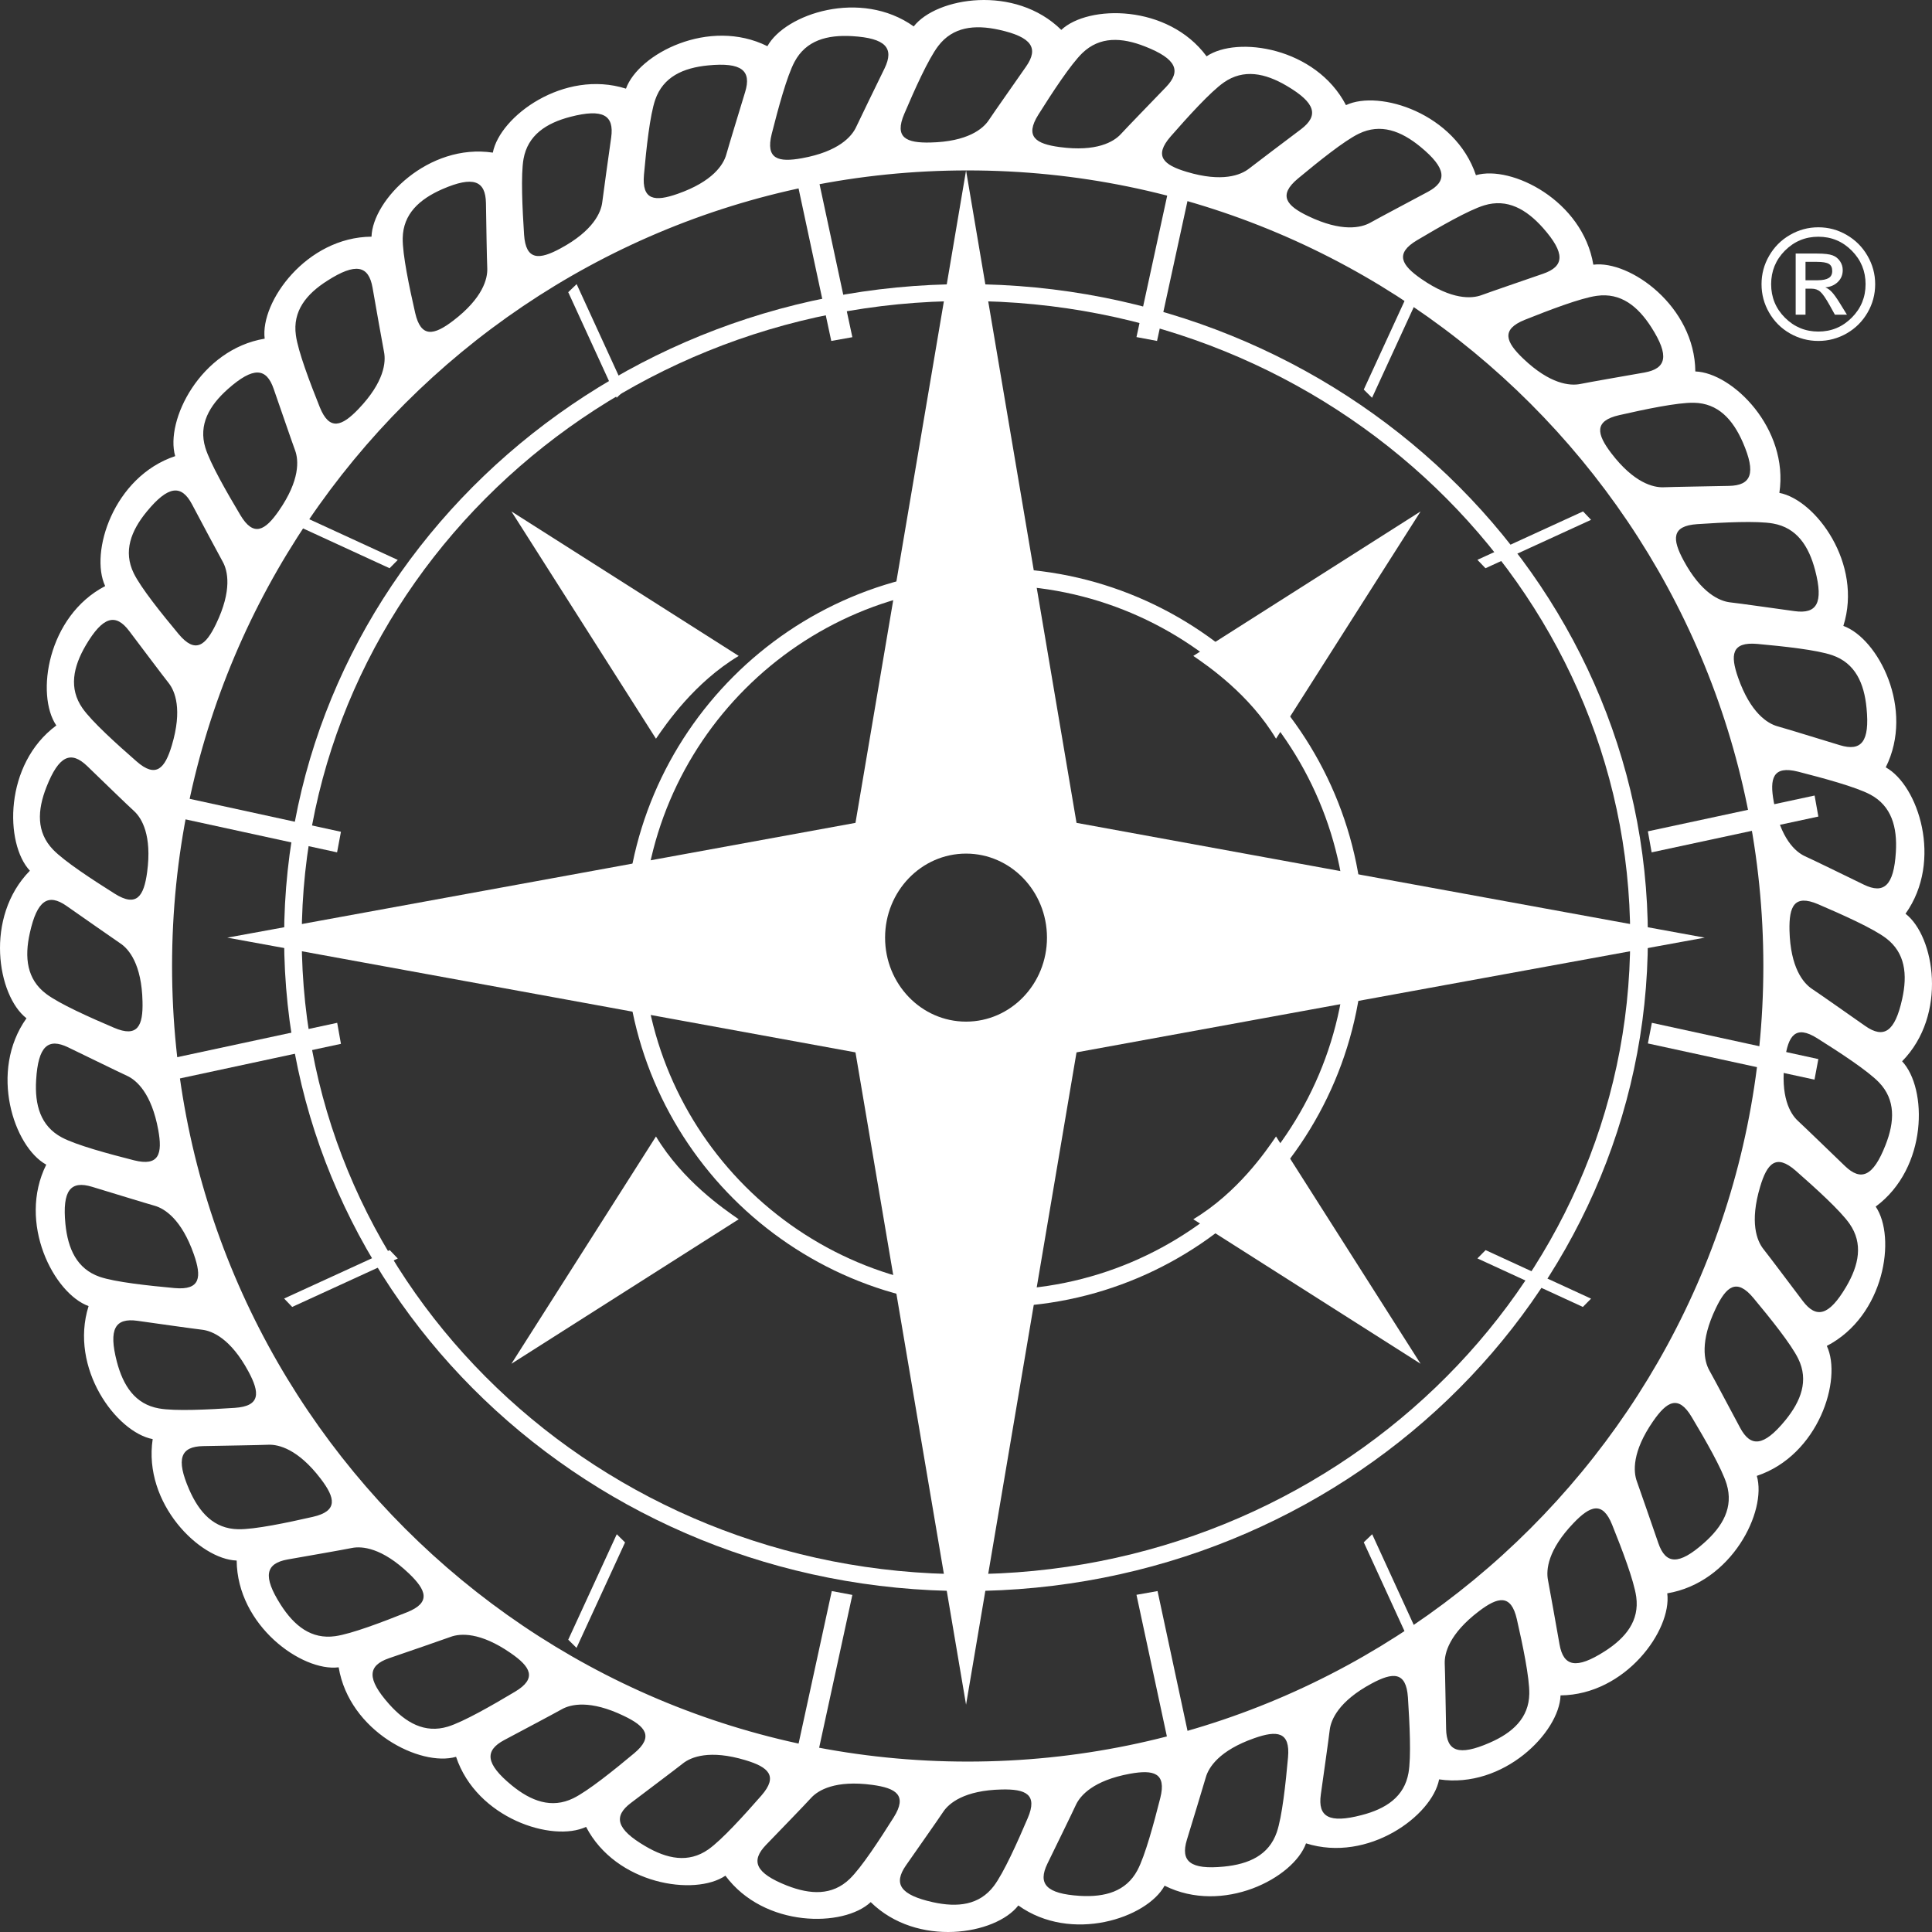 <?xml version="1.0" encoding="UTF-8"?>
<svg width="34px" height="34px" viewBox="0 0 34 34" version="1.1" xmlns="http://www.w3.org/2000/svg" xmlns:xlink="http://www.w3.org/1999/xlink">
    <rect x="0" y="0" width="34" height="34" fill="#333333" stroke="none"/>
    <!-- Generator: Sketch 52 (66869) - http://www.bohemiancoding.com/sketch -->
    <title>Group 51</title>
    <desc>Created with Sketch.</desc>
    <g id="Home-Page" stroke="none" stroke-width="1" fill="none" fill-rule="evenodd">
        <g id="OBC---Home-Page---Full-View" transform="translate(-406, -619)" fill="#FFFFFF">
            <g id="Course-Finder" transform="translate(388, 603)">
                <g id="Group-51" transform="translate(18, 16)">
                    <path d="M32.467,20.519 C32.201,20.263 31.771,19.846 31.638,19.723 C31.505,19.6 31.324,19.299 31.411,18.648 C31.468,18.23 31.594,18.028 31.982,18.273 C32.372,18.518 32.867,18.841 33.067,19.048 C33.361,19.354 33.344,19.739 33.182,20.151 C32.965,20.705 32.752,20.793 32.467,20.519 M32.49,22.644 C32.188,23.156 31.965,23.211 31.726,22.895 C31.504,22.602 31.145,22.122 31.032,21.98 C30.919,21.837 30.788,21.512 30.976,20.883 C31.097,20.478 31.253,20.298 31.6,20.601 C31.945,20.904 32.384,21.3 32.549,21.536 C32.792,21.885 32.714,22.262 32.49,22.644 M31.416,24.998 C31.039,25.457 30.809,25.475 30.623,25.126 C30.448,24.801 30.169,24.271 30.08,24.114 C29.992,23.955 29.912,23.613 30.196,23.022 C30.379,22.64 30.561,22.487 30.856,22.841 C31.15,23.194 31.521,23.654 31.647,23.913 C31.833,24.295 31.696,24.656 31.416,24.998 M29.987,27.154 C29.543,27.549 29.313,27.531 29.184,27.157 C29.063,26.809 28.869,26.242 28.807,26.072 C28.744,25.902 28.718,25.551 29.092,25.011 C29.333,24.663 29.536,24.541 29.771,24.937 C30.007,25.332 30.302,25.843 30.386,26.118 C30.509,26.526 30.319,26.861 29.987,27.154 M28.239,29.061 C27.738,29.381 27.514,29.328 27.445,28.938 C27.38,28.575 27.277,27.986 27.242,27.807 C27.207,27.629 27.236,27.279 27.691,26.804 C27.982,26.499 28.203,26.41 28.372,26.836 C28.544,27.263 28.755,27.816 28.795,28.101 C28.853,28.522 28.613,28.822 28.239,29.061 M17.03,31.001 C9.297,31.001 3.028,24.733 3.028,17 C3.028,9.267 9.297,2.999 17.03,2.999 C24.763,2.999 31.032,9.267 31.032,17 C31.032,24.733 24.763,31.001 17.03,31.001 M26.214,30.67 C25.668,30.908 25.457,30.821 25.449,30.425 C25.441,30.057 25.433,29.458 25.425,29.277 C25.418,29.095 25.503,28.754 26.025,28.356 C26.36,28.101 26.592,28.046 26.694,28.495 C26.796,28.942 26.918,29.522 26.913,29.81 C26.905,30.234 26.62,30.494 26.214,30.67 M24.787,31.201 C24.713,31.621 24.39,31.833 23.961,31.943 C23.387,32.093 23.19,31.973 23.244,31.582 C23.295,31.216 23.38,30.623 23.401,30.443 C23.423,30.263 23.559,29.939 24.137,29.628 C24.51,29.427 24.746,29.411 24.777,29.87 C24.807,30.328 24.837,30.919 24.787,31.201 M22.667,30.928 C22.626,31.385 22.563,31.973 22.469,32.245 C22.33,32.647 21.98,32.806 21.539,32.849 C20.947,32.907 20.772,32.757 20.887,32.378 C20.994,32.027 21.17,31.453 21.22,31.279 C21.269,31.104 21.455,30.806 22.074,30.589 C22.472,30.449 22.709,30.47 22.667,30.928 M20.419,31.642 C20.306,32.088 20.152,32.659 20.017,32.913 C19.817,33.288 19.446,33.39 19.004,33.364 C18.41,33.327 18.26,33.153 18.433,32.797 C18.594,32.466 18.858,31.928 18.934,31.763 C19.01,31.599 19.24,31.333 19.885,31.215 C20.301,31.14 20.531,31.197 20.419,31.642 M18.086,31.997 C17.906,32.419 17.664,32.959 17.491,33.189 C17.234,33.529 16.851,33.571 16.419,33.476 C15.839,33.347 15.718,33.152 15.944,32.827 C16.154,32.525 16.5,32.035 16.6,31.884 C16.701,31.733 16.97,31.507 17.626,31.492 C18.048,31.482 18.268,31.575 18.086,31.997 M15.728,31.982 C15.482,32.372 15.16,32.867 14.952,33.067 C14.645,33.362 14.261,33.344 13.849,33.183 C13.295,32.964 13.206,32.752 13.481,32.467 C13.737,32.202 14.154,31.772 14.277,31.637 C14.399,31.505 14.7,31.323 15.352,31.411 C15.771,31.468 15.972,31.593 15.728,31.982 M12.464,32.548 C12.114,32.792 11.738,32.714 11.357,32.49 C10.843,32.189 10.79,31.964 11.105,31.727 C11.399,31.503 11.879,31.144 12.02,31.032 C12.162,30.92 12.489,30.787 13.118,30.976 C13.522,31.097 13.701,31.253 13.399,31.599 C13.096,31.945 12.7,32.383 12.464,32.548 M10.088,31.647 C9.705,31.833 9.344,31.697 9.002,31.416 C8.543,31.038 8.525,30.808 8.874,30.622 C9.198,30.449 9.729,30.169 9.887,30.08 C10.045,29.991 10.388,29.912 10.979,30.197 C11.36,30.379 11.513,30.561 11.16,30.855 C10.807,31.15 10.346,31.521 10.088,31.647 M7.881,30.386 C7.474,30.509 7.14,30.318 6.846,29.988 C6.451,29.543 6.47,29.313 6.843,29.183 C7.191,29.063 7.759,28.869 7.928,28.807 C8.097,28.743 8.449,28.718 8.988,29.092 C9.336,29.332 9.458,29.536 9.064,29.771 C8.669,30.007 8.156,30.302 7.881,30.386 M5.899,28.794 C5.478,28.853 5.177,28.612 4.939,28.239 C4.62,27.738 4.673,27.514 5.062,27.444 C5.425,27.38 6.015,27.278 6.192,27.242 C6.371,27.206 6.721,27.237 7.196,27.69 C7.501,27.982 7.591,28.202 7.163,28.373 C6.737,28.543 6.185,28.754 5.899,28.794 M4.191,26.912 C3.766,26.904 3.507,26.62 3.329,26.213 C3.092,25.669 3.179,25.456 3.575,25.449 C3.943,25.441 4.543,25.433 4.723,25.425 C4.904,25.418 5.246,25.502 5.644,26.024 C5.9,26.36 5.954,26.592 5.506,26.694 C5.058,26.796 4.479,26.918 4.191,26.912 M2.056,23.962 C1.907,23.386 2.027,23.189 2.419,23.244 C2.784,23.295 3.377,23.38 3.557,23.401 C3.737,23.422 4.061,23.558 4.372,24.136 C4.573,24.509 4.589,24.746 4.131,24.776 C3.672,24.806 3.082,24.837 2.798,24.786 C2.379,24.712 2.168,24.39 2.056,23.962 M1.151,21.539 C1.094,20.946 1.243,20.771 1.621,20.886 C1.974,20.993 2.547,21.17 2.721,21.219 C2.895,21.268 3.194,21.454 3.411,22.073 C3.551,22.473 3.531,22.709 3.073,22.668 C2.615,22.626 2.027,22.563 1.755,22.47 C1.353,22.33 1.195,21.979 1.151,21.539 M0.636,19.004 C0.672,18.409 0.846,18.26 1.202,18.433 C1.534,18.593 2.072,18.857 2.237,18.933 C2.402,19.009 2.667,19.239 2.785,19.885 C2.861,20.301 2.803,20.532 2.357,20.419 C1.912,20.306 1.341,20.152 1.088,20.017 C0.712,19.816 0.609,19.445 0.636,19.004 M0.525,16.419 C0.653,15.839 0.849,15.717 1.173,15.944 C1.475,16.155 1.966,16.499 2.116,16.601 C2.268,16.7 2.494,16.97 2.508,17.626 C2.519,18.048 2.426,18.268 2.003,18.085 C1.58,17.905 1.041,17.664 0.812,17.49 C0.472,17.234 0.428,16.851 0.525,16.419 M0.818,13.849 C1.036,13.295 1.248,13.207 1.534,13.481 C1.799,13.737 2.228,14.154 2.362,14.276 C2.495,14.399 2.677,14.701 2.589,15.351 C2.532,15.77 2.407,15.972 2.018,15.727 C1.629,15.482 1.133,15.159 0.934,14.952 C0.638,14.645 0.656,14.26 0.818,13.849 M1.51,11.356 C1.812,10.844 2.036,10.789 2.274,11.105 C2.496,11.398 2.855,11.878 2.968,12.02 C3.081,12.163 3.212,12.488 3.024,13.117 C2.903,13.522 2.747,13.702 2.402,13.398 C2.055,13.095 1.617,12.7 1.452,12.464 C1.208,12.115 1.287,11.737 1.51,11.356 M2.583,9.003 C2.961,8.543 3.192,8.524 3.378,8.873 C3.551,9.199 3.832,9.728 3.92,9.886 C4.008,10.044 4.088,10.387 3.803,10.979 C3.62,11.36 3.439,11.512 3.144,11.159 C2.85,10.806 2.479,10.346 2.353,10.087 C2.167,9.704 2.303,9.344 2.583,9.003 M4.012,6.845 C4.457,6.451 4.688,6.469 4.816,6.843 C4.938,7.191 5.131,7.758 5.194,7.928 C5.256,8.098 5.282,8.449 4.907,8.989 C4.667,9.335 4.464,9.459 4.229,9.063 C3.994,8.669 3.699,8.156 3.614,7.88 C3.491,7.474 3.681,7.139 4.012,6.845 M5.761,4.94 C6.262,4.619 6.487,4.672 6.556,5.061 C6.62,5.424 6.723,6.015 6.758,6.193 C6.794,6.371 6.764,6.721 6.311,7.195 C6.018,7.502 5.798,7.59 5.627,7.164 C5.456,6.737 5.245,6.184 5.207,5.899 C5.148,5.477 5.388,5.176 5.761,4.94 M7.786,3.328 C8.331,3.092 8.545,3.179 8.552,3.575 C8.558,3.943 8.567,4.542 8.575,4.723 C8.582,4.905 8.498,5.245 7.975,5.644 C7.639,5.9 7.408,5.954 7.306,5.505 C7.204,5.058 7.082,4.478 7.087,4.191 C7.095,3.765 7.38,3.506 7.786,3.328 M9.213,2.798 C9.288,2.38 9.61,2.167 10.037,2.056 C10.613,1.907 10.81,2.027 10.756,2.418 C10.705,2.783 10.621,3.376 10.599,3.557 C10.578,3.737 10.441,4.061 9.863,4.372 C9.492,4.573 9.254,4.589 9.223,4.131 C9.193,3.672 9.164,3.081 9.213,2.798 M11.333,3.072 C11.374,2.614 11.437,2.027 11.531,1.755 C11.67,1.353 12.021,1.194 12.461,1.151 C13.053,1.093 13.229,1.242 13.113,1.62 C13.006,1.973 12.83,2.546 12.781,2.721 C12.732,2.896 12.546,3.194 11.926,3.411 C11.528,3.551 11.291,3.53 11.333,3.072 M13.581,2.357 C13.694,1.912 13.847,1.341 13.983,1.087 C14.184,0.711 14.555,0.61 14.996,0.636 C15.59,0.671 15.739,0.847 15.567,1.203 C15.406,1.534 15.143,2.072 15.066,2.237 C14.99,2.401 14.761,2.667 14.115,2.784 C13.699,2.86 13.469,2.803 13.581,2.357 M15.914,2.003 C16.094,1.58 16.336,1.04 16.51,0.811 C16.767,0.472 17.149,0.429 17.581,0.524 C18.162,0.652 18.283,0.848 18.056,1.173 C17.846,1.476 17.5,1.965 17.4,2.116 C17.299,2.267 17.03,2.493 16.374,2.508 C15.951,2.518 15.733,2.425 15.914,2.003 M18.274,2.017 C18.518,1.629 18.842,1.133 19.048,0.933 C19.355,0.638 19.74,0.656 20.151,0.818 C20.704,1.035 20.794,1.248 20.519,1.533 C20.264,1.798 19.846,2.228 19.724,2.361 C19.6,2.495 19.299,2.676 18.648,2.588 C18.23,2.532 18.029,2.406 18.274,2.017 M21.536,1.452 C21.885,1.208 22.262,1.286 22.643,1.51 C23.157,1.812 23.21,2.035 22.896,2.274 C22.602,2.496 22.123,2.856 21.98,2.968 C21.837,3.08 21.511,3.213 20.883,3.024 C20.478,2.903 20.299,2.748 20.602,2.401 C20.904,2.056 21.301,1.617 21.536,1.452 M23.913,2.353 C24.296,2.167 24.656,2.303 24.998,2.584 C25.457,2.962 25.475,3.191 25.126,3.377 C24.802,3.551 24.271,3.831 24.113,3.92 C23.955,4.008 23.613,4.088 23.021,3.803 C22.64,3.621 22.487,3.438 22.841,3.143 C23.194,2.85 23.654,2.478 23.913,2.353 M26.119,3.614 C26.526,3.49 26.86,3.681 27.155,4.012 C27.549,4.458 27.532,4.687 27.157,4.817 C26.81,4.937 26.243,5.131 26.072,5.194 C25.901,5.257 25.552,5.282 25.012,4.908 C24.664,4.667 24.542,4.463 24.937,4.228 C25.331,3.994 25.844,3.698 26.119,3.614 M28.101,5.206 C28.522,5.147 28.823,5.388 29.061,5.76 C29.382,6.262 29.327,6.486 28.939,6.556 C28.575,6.62 27.985,6.722 27.808,6.758 C27.629,6.793 27.279,6.763 26.805,6.31 C26.499,6.018 26.409,5.798 26.837,5.627 C27.263,5.457 27.816,5.245 28.101,5.206 M29.809,7.088 C30.234,7.095 30.494,7.38 30.671,7.785 C30.908,8.331 30.82,8.544 30.425,8.551 C30.057,8.559 29.457,8.568 29.276,8.575 C29.096,8.582 28.754,8.498 28.356,7.976 C28.1,7.639 28.046,7.408 28.495,7.306 C28.943,7.204 29.521,7.082 29.809,7.088 M31.944,10.038 C32.094,10.614 31.972,10.809 31.581,10.755 C31.217,10.705 30.624,10.62 30.443,10.6 C30.263,10.578 29.939,10.44 29.628,9.863 C29.428,9.491 29.41,9.254 29.87,9.224 C30.329,9.193 30.918,9.163 31.202,9.213 C31.621,9.287 31.832,9.609 31.944,10.038 M32.848,12.461 C32.907,13.053 32.757,13.229 32.379,13.114 C32.027,13.007 31.454,12.83 31.279,12.781 C31.105,12.732 30.806,12.546 30.588,11.926 C30.448,11.527 30.469,11.291 30.927,11.332 C31.385,11.374 31.972,11.436 32.246,11.531 C32.648,11.67 32.806,12.021 32.848,12.461 M33.364,14.996 C33.328,15.589 33.152,15.74 32.798,15.567 C32.466,15.406 31.928,15.142 31.762,15.067 C31.598,14.991 31.333,14.76 31.216,14.114 C31.139,13.698 31.198,13.468 31.643,13.58 C32.088,13.694 32.659,13.848 32.914,13.983 C33.288,14.183 33.391,14.555 33.364,14.996 M33.475,17.581 C33.347,18.162 33.151,18.282 32.827,18.057 C32.524,17.845 32.035,17.5 31.884,17.4 C31.734,17.298 31.508,17.03 31.492,16.374 C31.483,15.951 31.575,15.733 31.996,15.913 C32.42,16.095 32.96,16.336 33.19,16.51 C33.529,16.766 33.571,17.149 33.475,17.581 M33.474,18.677 C34.277,17.86 34.048,16.478 33.534,16.08 C34.199,15.147 33.756,13.818 33.186,13.504 C33.698,12.479 33.052,11.236 32.44,11.015 C32.786,9.922 31.953,8.796 31.314,8.674 C31.484,7.54 30.486,6.558 29.835,6.537 C29.825,5.391 28.685,4.577 28.04,4.658 C27.852,3.528 26.598,2.902 25.974,3.083 C25.61,1.996 24.275,1.573 23.687,1.85 C23.157,0.833 21.772,0.626 21.234,0.991 C20.553,0.07 19.151,0.081 18.677,0.526 C17.86,-0.278 16.479,-0.047 16.08,0.465 C15.147,-0.2 13.818,0.244 13.505,0.813 C12.479,0.302 11.236,0.948 11.016,1.56 C9.923,1.215 8.796,2.047 8.673,2.686 C7.54,2.517 6.558,3.515 6.538,4.165 C5.392,4.174 4.577,5.314 4.658,5.96 C3.528,6.148 2.902,7.401 3.083,8.027 C1.996,8.39 1.574,9.725 1.851,10.314 C0.834,10.842 0.625,12.228 0.991,12.767 C0.07,13.447 0.081,14.848 0.526,15.323 C-0.277,16.14 -0.048,17.521 0.466,17.92 C-0.199,18.853 0.243,20.183 0.814,20.496 C0.303,21.522 0.948,22.764 1.559,22.985 C1.215,24.077 2.046,25.204 2.687,25.326 C2.516,26.46 3.515,27.442 4.165,27.463 C4.175,28.609 5.315,29.423 5.96,29.342 C6.148,30.472 7.401,31.098 8.026,30.917 C8.39,32.004 9.726,32.426 10.314,32.15 C10.842,33.166 12.228,33.374 12.766,33.009 C13.448,33.93 14.849,33.92 15.323,33.474 C16.14,34.278 17.522,34.048 17.921,33.533 C18.853,34.2 20.182,33.756 20.495,33.185 C21.521,33.698 22.764,33.052 22.984,32.44 C24.077,32.785 25.205,31.953 25.326,31.314 C26.46,31.483 27.443,30.485 27.463,29.836 C28.608,29.825 29.424,28.686 29.341,28.04 C30.472,27.851 31.099,26.599 30.917,25.973 C32.004,25.611 32.426,24.275 32.149,23.686 C33.167,23.158 33.375,21.773 33.009,21.234 C33.93,20.553 33.92,19.152 33.474,18.677" id="Fill-1"></path>
                    <polygon id="Fill-3" points="14.629 6 14 3.067 14.371 3 15 5.934"></polygon>
                    <polygon id="Fill-5" points="10.852 7 10 5.142 10.148 5 11 6.858"></polygon>
                    <polygon id="Fill-7" points="6.856 10 5 9.146 5.144 9 7 9.854"></polygon>
                    <polygon id="Fill-9" points="5.932 15 3 14.362 3.07 14 6 14.638"></polygon>
                    <polygon id="Fill-11" points="3.066 19 3 18.63 5.934 18 6 18.37"></polygon>
                    <polygon id="Fill-13" points="5.142 23 5 22.852 6.859 22 7 22.148"></polygon>
                    <polygon id="Fill-15" points="10.146 29 10 28.856 10.854 27 11 27.144"></polygon>
                    <polygon id="Fill-17" points="14.363 31 14 30.932 14.638 28 15 28.068"></polygon>
                    <polygon id="Fill-19" points="20.63 31 20 28.066 20.371 28 21 30.934"></polygon>
                    <polygon id="Fill-21" points="24.852 29 24 27.142 24.148 27 25 28.858"></polygon>
                    <polygon id="Fill-23" points="27.856 23 26 22.146 26.144 22 28 22.854"></polygon>
                    <polygon id="Fill-25" points="31.932 19 29 18.363 29.07 18 32 18.638"></polygon>
                    <polygon id="Fill-27" points="29.066 15 29 14.63 31.934 14 32 14.37"></polygon>
                    <polygon id="Fill-29" points="26.142 10 26 9.852 27.859 9 28 9.148"></polygon>
                    <polygon id="Fill-31" points="24.146 7 24 6.856 24.854 5 25 5.143"></polygon>
                    <polygon id="Fill-33" points="20.362 6 20 5.932 20.637 3 21 3.068"></polygon>
                    <path d="M17.001,5.297 C10.553,5.297 5.31,10.323 5.31,16.5 C5.31,22.677 10.553,27.703 17.001,27.703 C23.447,27.703 28.689,22.677 28.689,16.5 C28.689,10.323 23.447,5.297 17.001,5.297 M17.001,28 C10.383,28 5,22.841 5,16.5 C5,10.159 10.383,5 17.001,5 C23.617,5 29,10.159 29,16.5 C29,22.841 23.617,28 17.001,28" id="Fill-35"></path>
                    <path d="M17.501,10.301 C14.082,10.301 11.301,13.081 11.301,16.499 C11.301,19.919 14.082,22.7 17.501,22.7 C20.918,22.7 23.699,19.919 23.699,16.499 C23.699,13.081 20.918,10.301 17.501,10.301 M17.501,23 C13.916,23 11,20.084 11,16.499 C11,12.916 13.916,10 17.501,10 C21.084,10 24,12.916 24,16.499 C24,20.084 21.084,23 17.501,23" id="Fill-37"></path>
                    <path d="M13,11.543 L9,9 L11.544,13 C11.724,12.738 12.218,12.014 13,11.543" id="Fill-39"></path>
                    <path d="M11.544,20 L9,24 L13,21.457 C12.738,21.276 12.014,20.781 11.544,20" id="Fill-41"></path>
                    <path d="M21,21.457 L25,24 L22.456,20 C22.276,20.263 21.782,20.986 21,21.457" id="Fill-43"></path>
                    <path d="M22.456,13 L25,9 L21,11.543 C21.262,11.723 21.986,12.218 22.456,13" id="Fill-45"></path>
                    <path d="M17.001,17.979 C16.214,17.979 15.576,17.318 15.576,16.501 C15.576,15.684 16.214,15.022 17.001,15.022 C17.787,15.022 18.425,15.684 18.425,16.501 C18.425,17.318 17.787,17.979 17.001,17.979 Z M18.945,14.481 L17.001,3 L15.055,14.481 L4,16.501 L15.055,18.52 L17.001,30 L18.945,18.52 L30,16.501 L18.945,14.481 Z" id="Fill-47"></path>
                    <path d="M31.774,4.608 L31.774,4.932 L31.986,4.932 C32.076,4.932 32.141,4.918 32.183,4.892 C32.224,4.867 32.244,4.826 32.244,4.769 C32.244,4.709 32.225,4.668 32.185,4.644 C32.145,4.62 32.074,4.608 31.973,4.608 L31.774,4.608 Z M31.774,5.538 L31.601,5.538 L31.601,4.462 L31.973,4.462 C32.104,4.462 32.197,4.473 32.251,4.494 C32.306,4.514 32.348,4.549 32.382,4.598 C32.414,4.646 32.429,4.698 32.429,4.753 C32.429,4.835 32.402,4.905 32.344,4.961 C32.286,5.018 32.213,5.05 32.123,5.057 C32.164,5.074 32.202,5.101 32.238,5.14 C32.274,5.178 32.319,5.241 32.374,5.329 L32.503,5.538 L32.291,5.538 L32.198,5.37 C32.129,5.248 32.076,5.17 32.035,5.135 C31.996,5.099 31.943,5.08 31.878,5.08 L31.774,5.08 L31.774,5.538 Z M32,4.166 C31.771,4.166 31.576,4.247 31.411,4.411 C31.25,4.574 31.169,4.771 31.169,5.001 C31.169,5.231 31.25,5.429 31.411,5.59 C31.574,5.753 31.77,5.835 32,5.835 C32.23,5.835 32.426,5.753 32.588,5.59 C32.75,5.428 32.831,5.231 32.831,5.001 C32.831,4.771 32.75,4.574 32.588,4.411 C32.425,4.247 32.229,4.166 32,4.166 Z M32,4 C32.178,4 32.345,4.045 32.499,4.135 C32.654,4.225 32.776,4.347 32.865,4.502 C32.954,4.656 33,4.822 33,5.001 C33,5.181 32.955,5.348 32.866,5.501 C32.777,5.655 32.655,5.777 32.501,5.866 C32.346,5.955 32.179,6 32,6 C31.82,6 31.654,5.955 31.499,5.867 C31.344,5.778 31.223,5.656 31.134,5.502 C31.045,5.348 31,5.181 31,5.001 C31,4.822 31.045,4.654 31.135,4.5 C31.224,4.346 31.346,4.223 31.5,4.135 C31.655,4.045 31.821,4 32,4 Z" id="Fill-49"></path>
                </g>
            </g>
        </g>
    </g>
</svg>